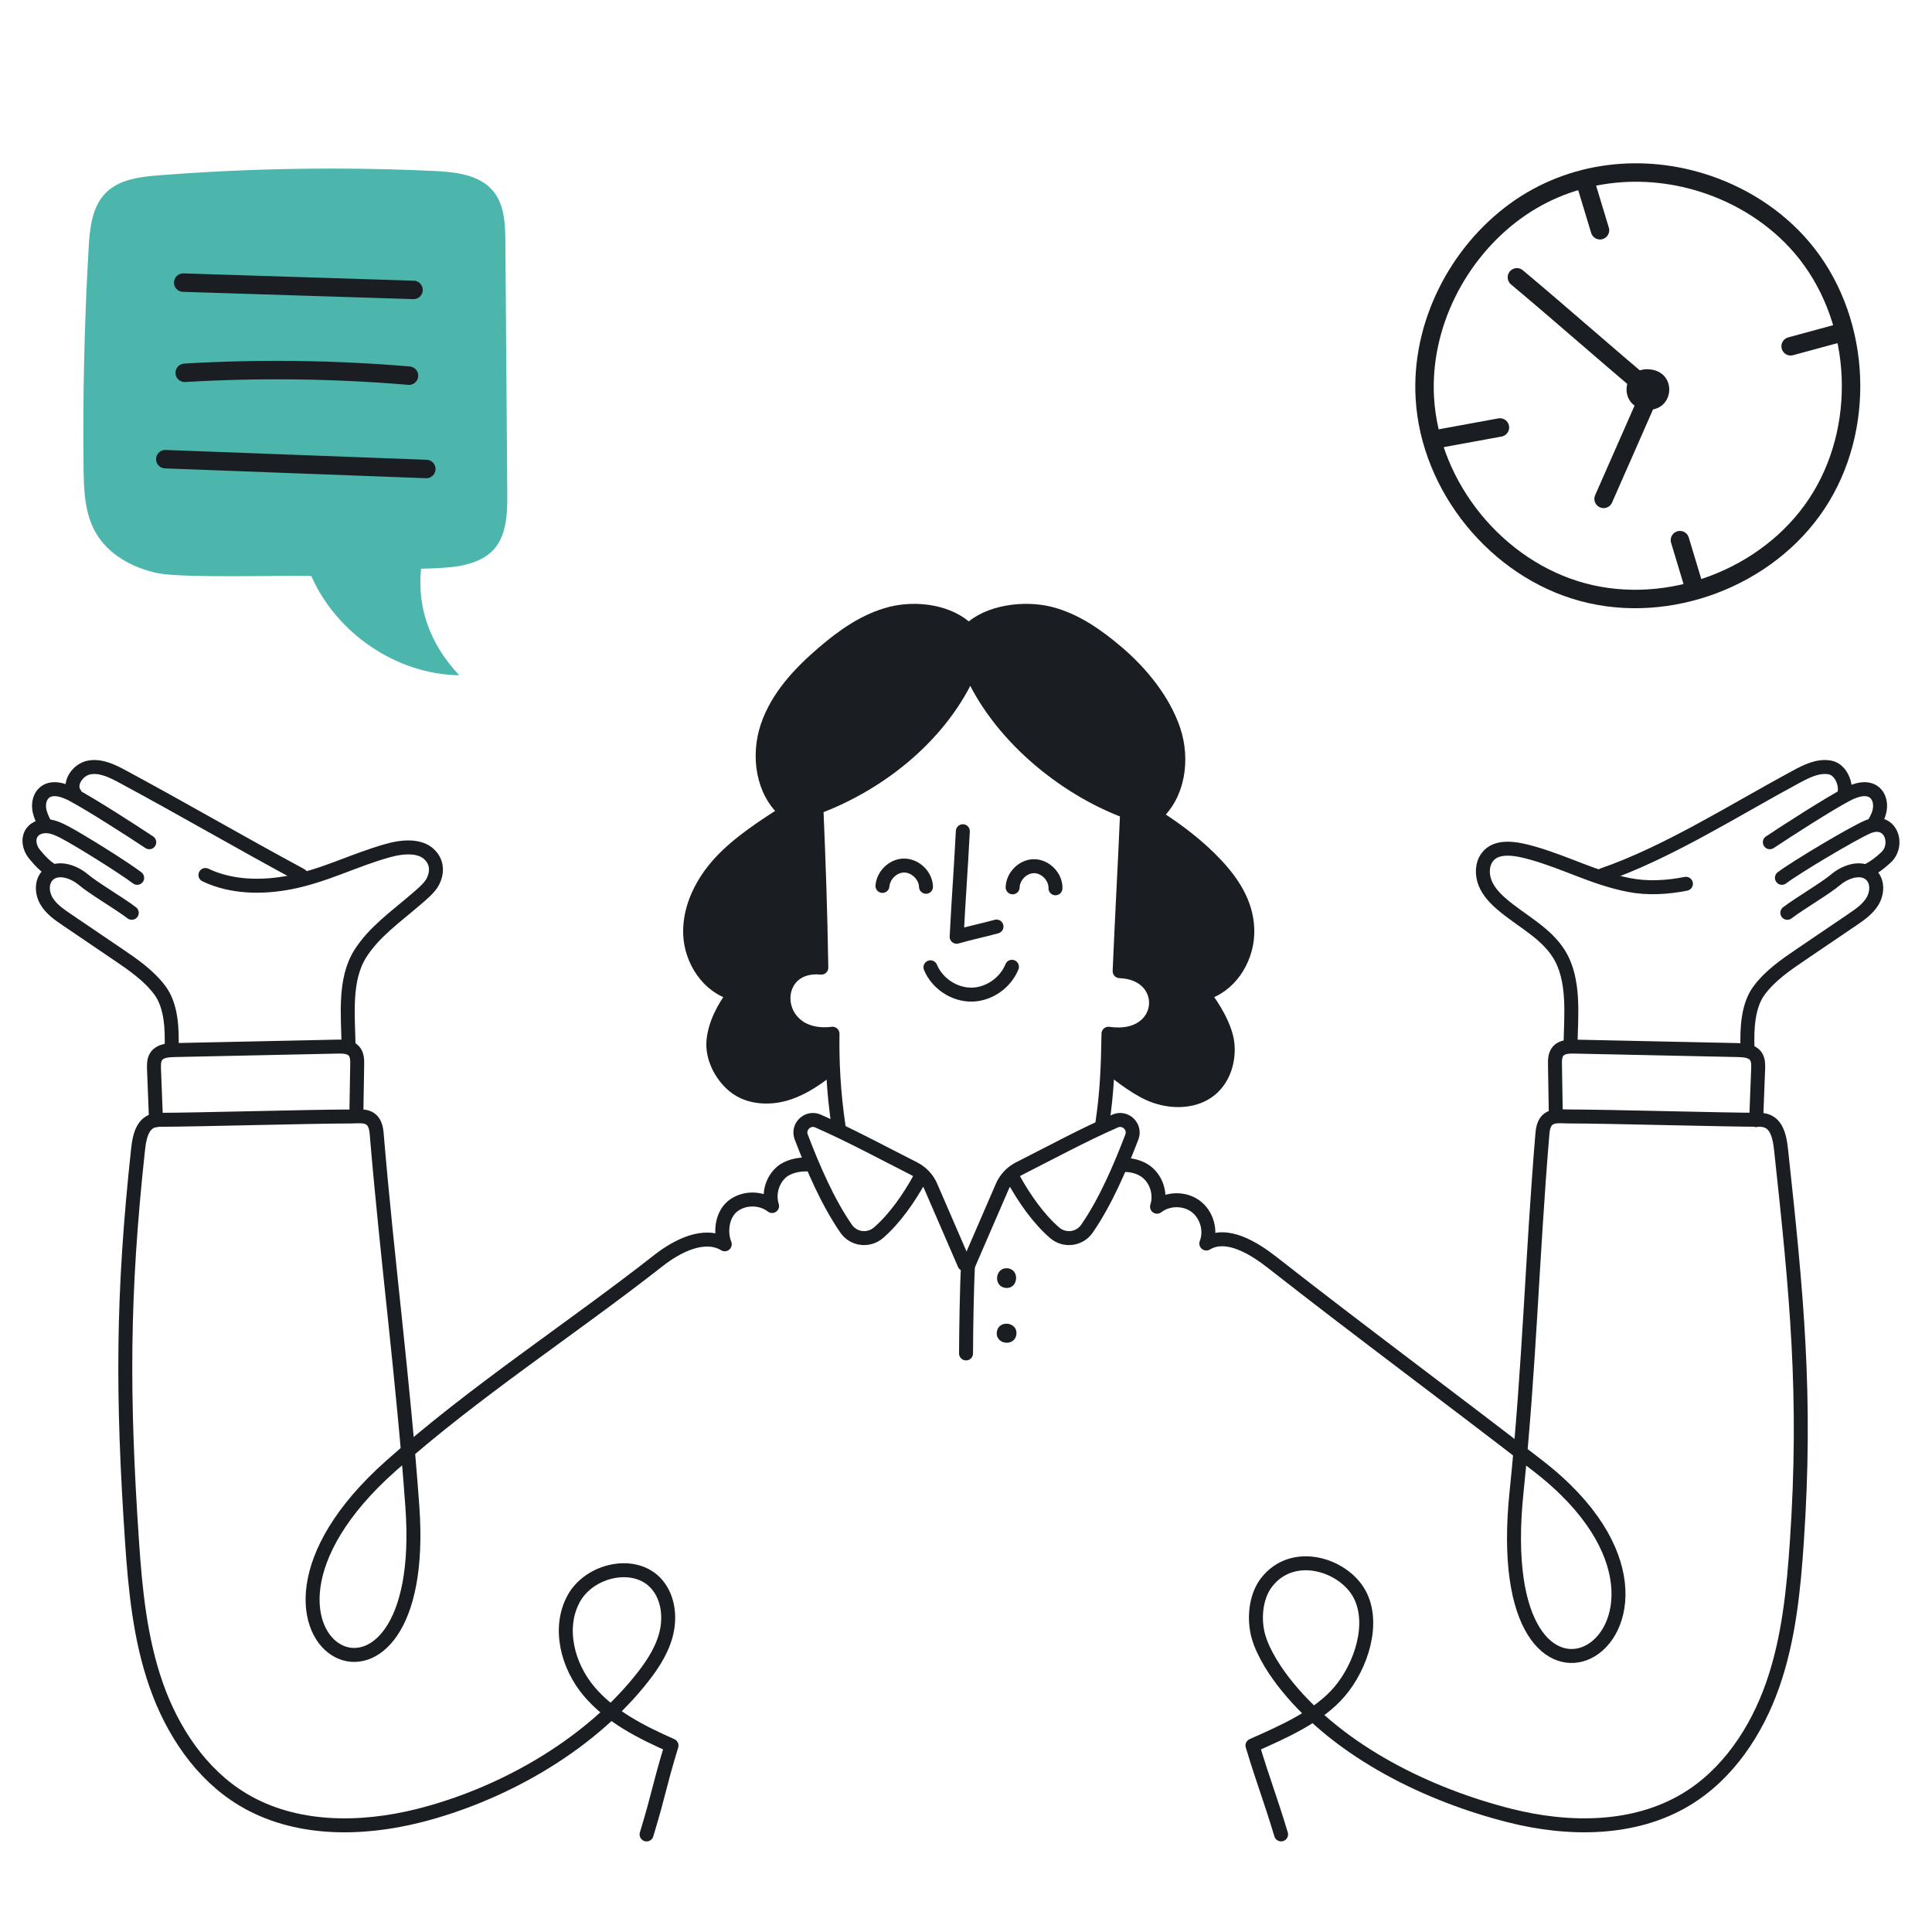 <?xml version="1.0" encoding="UTF-8"?>
<svg id="woman_-_clock" data-name="woman - clock" xmlns="http://www.w3.org/2000/svg" viewBox="0 0 1000 1000">
  <g>
    <path d="M68.2,472.47c-6.56-5-19.72-12.65-24.99-17.12-5.27-4.47-13.87-7.22-18.63-2.2-3.29,3.47-2.92,9.24-.46,13.33,2.46,4.1,6.54,6.91,10.5,9.59,8.76,5.95,17.53,11.89,26.29,17.84,8,5.43,16.16,11,21.91,18.77,5.76,7.77,6.36,19.56,5.99,29.88" style="fill: none; stroke: #1a1e23; stroke-linecap: round; stroke-linejoin: round; stroke-width: 7.23px;"/>
    <path d="M27.61,450.93c-3.64-1.76-7.39-5.88-9.92-9.02s-3.45-7.98-.99-11.19c1.85-2.43,5.19-3.35,8.22-3.03s5.86,1.67,8.56,3.08c7.77,4.06,30.54,18.29,37.52,23.6" style="fill: none; stroke: #1a1e23; stroke-linecap: round; stroke-linejoin: round; stroke-width: 7.23px;"/>
    <path d="M23.54,427.24c-1.41-2.73-2.83-5.53-3.24-8.57-.41-3.04.35-6.42,2.69-8.41,3.93-3.34,9.93-1.41,14.49,1,9.56,5.05,30.4,18.44,39.77,24.68" style="fill: none; stroke: #1a1e23; stroke-linecap: round; stroke-linejoin: round; stroke-width: 7.23px;"/>
    <path d="M38.76,410.9c-3.68-4.98,1.32-12.54,7.41-13.66,6.09-1.12,12.09,1.91,17.54,4.85,31.53,16.98,60.51,33.95,92.04,50.93" style="fill: none; stroke: #1a1e23; stroke-linecap: round; stroke-linejoin: round; stroke-width: 7.23px;"/>
    <path d="M106.33,452.9c13.18,6.35,29.24,6.69,43.85,3.82,18.11-3.55,32.54-11.36,50.3-16.39,8-2.27,18.22-3.26,23.1,3.47,2.74,3.77,2.61,8.17.55,12.35-1.73,3.5-5.9,6.82-9.43,9.86-9.97,8.57-21.33,16.6-28.29,27.75-8.29,13.28-6.29,31.47-6.01,46.86" style="fill: none; stroke: #1a1e23; stroke-linecap: round; stroke-linejoin: round; stroke-width: 7.23px;"/>
  </g>
  <path d="M925.12,472.47c6.56-5,19.72-12.65,24.99-17.12,5.27-4.47,13.87-7.22,18.63-2.2,3.29,3.47,2.92,9.24.46,13.33-2.46,4.1-6.54,6.91-10.5,9.59-8.76,5.95-17.53,11.89-26.29,17.84-8,5.43-16.16,11-21.91,18.77-5.76,7.77-6.36,19.56-5.99,29.88" style="fill: none; stroke: #1a1e23; stroke-linecap: round; stroke-linejoin: round; stroke-width: 7.23px;"/>
  <path d="M966.7,450.69c4.66-2.57,6.31-4.07,9.33-6.75,7.4-6.59,2.57-21.06-9.33-15.92-8.05,3.48-37.41,21.03-44.39,26.34" style="fill: none; stroke: #1a1e23; stroke-linecap: round; stroke-linejoin: round; stroke-width: 7.23px;"/>
  <path d="M970.08,426.25c1.41-2.73,2.53-4.54,2.94-7.58.41-3.04-.35-6.42-2.69-8.41-3.93-3.34-9.93-1.41-14.49,1-9.56,5.05-30.4,18.44-39.77,24.68" style="fill: none; stroke: #1a1e23; stroke-linecap: round; stroke-linejoin: round; stroke-width: 7.23px;"/>
  <path d="M954.56,410.9c1.37-4.11-1.32-12.54-7.41-13.66s-12.09,1.91-17.54,4.85c-31.53,16.98-66.48,39.27-100.09,50.85" style="fill: none; stroke: #1a1e23; stroke-linecap: round; stroke-linejoin: round; stroke-width: 7.23px;"/>
  <path d="M872.63,457.45c-9.63,1.91-19.83,2.52-29.45.63-18.11-3.55-32.28-11.53-50.04-16.56-8-2.27-18.53-4.45-23.41,2.28-2.74,3.77-2.75,9.04-.99,13.36,1.76,4.32,5.07,7.82,8.6,10.86,9.97,8.57,22.6,14.59,29.56,25.74,8.29,13.28,6.29,31.47,6.01,46.86" style="fill: none; stroke: #1a1e23; stroke-linecap: round; stroke-linejoin: round; stroke-width: 7.23px;"/>
  <path d="M418.4,602.72c-5.08-.26-10.7,1.13-13.97,4-4.82,4.23-6.79,11.42-4.8,17.51-5.66-4.41-14.27-4.49-20.02-.2s-7.1,13.33-4.48,20.01c-10.48-6.33-24.54.78-34.17,8.32-45.91,35.99-95.19,67.7-138.77,106.49-52.59,46.82-44.9,86.96-26.72,95.89,16.82,8.26,42.61-10.17,37.98-74.71-4.73-65.94-13.01-127.67-18.51-193.56-.86-10.29-7.72-8.58-13.72-8.58-20.08,0-80.31,1.71-98.62,1.72-8.27,0-10.26,7.21-11.15,15.44-8.14,75.24-8.21,127.14-3.13,202.64,1.7,25.18,4.19,50.62,12.53,74.44,8.34,23.83,23.12,46.19,44.73,59.22,26.86,16.2,60.85,16.09,91.27,8.42,42.41-10.7,86.27-35.38,113.92-69.27,5.87-7.19,11.35-14.99,13.82-23.93,2.48-8.94,1.5-19.28-4.48-26.38-11.09-13.14-35-7.78-43.2,7.33-8.21,15.1-3.12,34.72,7.96,47.87,11.08,13.15,26.99,21.12,42.7,28.09-6.96,22.99-5.94,23.02-12.9,46.01" style="fill: none; stroke: #1a1e23; stroke-linecap: round; stroke-linejoin: round; stroke-width: 7.23px;"/>
  <path d="M663.09,949.48c-6.14-20.27-8.67-25.74-14.81-46.01,15.71-6.97,34.16-14.94,45.24-28.09,11.08-13.15,18.32-35.28,10.11-50.39-8.21-15.1-34.3-23.58-48.02-6-5.71,7.32-6.76,18.93-4.29,27.87,2.48,8.94,9.14,18.97,15.01,26.16,27.65,33.89,72.8,56.04,115.21,66.74,30.42,7.68,64.41,7.79,91.27-8.42,21.61-13.04,36.39-35.4,44.73-59.22,8.34-23.83,10.83-49.26,12.53-74.44,5.08-75.51-.06-127.41-8.2-202.64-.89-8.22-2.88-15.43-11.15-15.44-18.32,0-78.55-1.72-98.62-1.72-6,0-12.86-1.72-13.72,8.58-5.49,65.88-6.64,120.18-13.43,185.95-7.47,72.35,18.72,91.48,36.85,82.78,20.02-9.6,30.21-53.12-25.59-96.35-46.12-35.73-91.83-69.43-137.74-105.42-9.63-7.55-23.61-16.09-34.08-9.77,2.62-6.67.26-14.96-5.49-19.25-5.74-4.29-14.36-4.2-20.02.2,1.99-6.09.02-13.28-4.8-17.51-3.18-2.8-7.93-4.22-12.45-4.07" style="fill: none; stroke: #1a1e23; stroke-linecap: round; stroke-linejoin: round; stroke-width: 7.23px;"/>
  <path d="M80.74,579.77l-1.02-26.29c-.09-2.35-.13-4.89,1.22-6.81,1.94-2.75,5.82-3.08,9.18-3.15,28.2-.6,56.41-1.2,84.61-1.8,3.08-.07,6.6.06,8.58,2.42,1.58,1.88,1.62,4.58,1.57,7.03-.14,8.56-.29,17.12-.43,25.68" style="fill: none; stroke: #1a1e23; stroke-linecap: round; stroke-linejoin: round; stroke-width: 7.23px;"/>
  <path d="M908.99,579.77c.34-8.76.68-17.53,1.02-26.29.09-2.35.13-4.89-1.22-6.81-1.94-2.75-5.82-3.08-9.18-3.15-28.2-.6-56.41-1.2-84.61-1.8-3.08-.07-6.6.06-8.58,2.42-1.58,1.88-1.62,4.58-1.57,7.03.14,8.56.29,17.12.43,25.68" style="fill: none; stroke: #1a1e23; stroke-linecap: round; stroke-linejoin: round; stroke-width: 7.23px;"/>
  <path d="M501.37,654.34l17.44-40.27c1.74-4.02,4.84-7.27,8.75-9.24,16.1-8.14,32.9-17.26,49.63-24.59,5.26-2.3,10.71,2.92,8.65,8.29-6.14,15.99-13.53,33.35-23.24,47.44-3.83,5.56-11.64,6.5-16.75,2.09-8.41-7.26-15.88-18.08-21.17-27.72" style="fill: none; stroke: #1a1e23; stroke-linecap: round; stroke-linejoin: round; stroke-width: 7.23px;"/>
  <path d="M499.19,654.34l-17.44-40.27c-1.74-4.02-4.84-7.27-8.75-9.24-16.1-8.14-32.9-17.26-49.63-24.59-5.26-2.3-10.71,2.92-8.65,8.29,6.14,15.99,13.53,33.35,23.24,47.44,3.83,5.56,11.64,6.5,16.75,2.09,8.41-7.26,15.88-18.08,21.17-27.72" style="fill: none; stroke: #1a1e23; stroke-linecap: round; stroke-linejoin: round; stroke-width: 7.23px;"/>
  <path d="M629.91,448.18c-9.35-10.11-20.64-18.63-32.27-26,12.31-10.37,14.9-29.13,9.75-44.38-5.15-15.25-16.61-29.34-28.84-39.81-10.39-8.9-21.91-17.05-35.18-20.38-13.27-3.32-32.12-1-41.73,8.74h-.41c-9.6-9.74-26.71-12.06-39.97-8.74-13.27,3.32-24.79,11.48-35.18,20.38-12.22,10.47-23.69,22.74-28.84,37.98-5.15,15.25-2.56,34.01,9.75,44.38-11.63,7.37-24.75,15.89-34.1,26-9.35,10.11-16.14,23.33-15.67,37.09.47,13.76,9.56,27.63,22.95,30.86-5.39,6.83-10.01,15.59-10.87,24.25-.86,8.66,3.85,17.95,10.55,23.51,7.76,6.44,19.2,6.79,28.72,3.48,7.93-2.76,14.84-7.68,21.47-12.9h1.08c-.26-6.07-.33-11.94-.24-17.57-16.69,2-25.07-8.09-25.37-17.84-.27-8.97,6.32-17.66,19.59-16.38-.53-31.86-1.38-54.56-2.56-82.93,33.73-12.51,65.44-38.29,79.65-71.34,14.21,33.04,47.47,61.07,81.19,73.58-1.18,28.37-2.69,54.15-3.88,82.52,13.69.49,19.84,9.77,18.72,18.34-1.11,8.49-9.36,16.27-24.49,14.05-.09,5.99-.22,11.48-.45,16.77h.27c6.94,5.51,15.98,12.62,24.31,15.52,9.52,3.32,20.96,2.96,28.72-3.48,6.7-5.55,9.58-14.85,8.72-23.51-.86-8.66-7.31-19.25-12.69-26.08,13.39-3.23,22.48-17.09,22.95-30.86.47-13.76-6.33-25.15-15.67-35.26Z" style="fill: #1a1e23;"/>
  <path d="M570.62,581.07c2.31-15.42,2.86-28.73,3.13-46.01,15.13,2.21,23.38-5.56,24.49-14.05,1.12-8.56-5.03-17.85-18.72-18.34,1.18-28.37,2.69-54.15,3.88-82.52-33.73-12.51-66.98-40.53-81.19-73.58-14.21,33.04-45.92,58.83-79.65,71.34,1.18,28.37,2.03,51.07,2.56,82.93-13.27-1.28-19.86,7.41-19.59,16.38.29,9.75,8.68,19.84,25.37,17.84-.23,14.58.58,30.79,3.13,47.84" style="fill: none; stroke: #1a1e23; stroke-linecap: round; stroke-linejoin: round; stroke-width: 7.23px;"/>
  <path d="M573.58,551.83c6.94,5.51,15.98,12.62,24.31,15.52,9.52,3.32,20.96,2.96,28.72-3.48,6.7-5.55,9.58-14.85,8.72-23.51-.86-8.66-7.31-19.25-12.69-26.08,13.39-3.23,22.48-17.09,22.95-30.86.47-13.76-6.33-25.15-15.67-35.26-9.35-10.11-20.64-18.63-32.27-26,12.31-10.37,14.9-29.13,9.75-44.38-5.15-15.25-16.61-29.34-28.84-39.81-10.39-8.9-21.91-17.05-35.18-20.38-13.27-3.32-32.12-1-41.73,8.74h-.41c-9.6-9.74-26.71-12.06-39.97-8.74-13.27,3.32-24.79,11.48-35.18,20.38-12.22,10.47-23.69,22.74-28.84,37.98-5.15,15.25-2.56,34.01,9.75,44.38-11.63,7.37-24.75,15.89-34.1,26-9.35,10.11-16.14,23.33-15.67,37.09.47,13.76,9.56,27.63,22.95,30.86-5.39,6.83-10.01,15.59-10.87,24.25-.86,8.66,3.85,17.95,10.55,23.51,7.76,6.44,19.2,6.79,28.72,3.48,7.93-2.76,14.84-7.68,21.47-12.9" style="fill: none; stroke: #1a1e23; stroke-linecap: round; stroke-linejoin: round; stroke-width: 7.23px;"/>
  <path d="M498.36,430.24c-1.07,21.01-2.13,33.61-3.2,54.62,8.66-2.45,11.7-2.85,20.62-5.28" style="fill: none; stroke: #1a1e23; stroke-linecap: round; stroke-linejoin: round; stroke-width: 7.23px;"/>
  <path d="M524.14,459.29c.14-5.63,5.17-10.83,10.85-10.95,6-.13,11.51,5.44,11.32,11.44" style="fill: none; stroke: #1a1e23; stroke-linecap: round; stroke-linejoin: round; stroke-width: 7.23px;"/>
  <path d="M456.76,458.55c.44-5.48,5.36-10.37,10.9-10.54,5.92-.18,11.47,5.06,11.63,10.98" style="fill: none; stroke: #1a1e23; stroke-linecap: round; stroke-linejoin: round; stroke-width: 7.23px;"/>
  <path d="M481.6,500.67c3.48,8.42,12.41,14.34,21.55,14.14,8.89-.2,17.33-6.18,20.63-14.4" style="fill: none; stroke: #1a1e23; stroke-linecap: round; stroke-linejoin: round; stroke-width: 7.23px;"/>
  <path d="M501.04,654.04c-.63,13.11-.97,33.37-1.02,46.49" style="fill: none; stroke: #1a1e23; stroke-linecap: round; stroke-linejoin: round; stroke-width: 7.23px;"/>
  <path d="M520.52,666.62c-6.53-.64-5.55-10.79.99-10.15,6.53.64,5.55,10.79-.99,10.15h0Z" style="fill: #1a1e23;"/>
  <path d="M515.94,689.58c.64-6.53,10.79-5.55,10.15.99-.64,6.53-10.79,5.55-10.15-.99h0Z" style="fill: #1a1e23;"/>
  <g>
    <path d="M217.93,294.38c12.43-.39,27.5-.42,36.46-8.77,7.8-7.27,8.26-19.27,8.18-29.93-.33-43.43-.66-86.86-.98-130.3-.07-9.23-.41-19.25-6.26-26.39-7.09-8.64-19.6-9.98-30.77-10.5-47.38-2.2-94.9-1.45-142.19,2.24-9.84.77-20.53,2.04-27.52,9.01-7.28,7.25-8.39,18.47-8.98,28.72-2.18,37.79-3.05,75.67-2.62,113.52.13,11.5.52,23.53,6.19,33.54,6.55,11.55,19.3,18.5,32.31,21.16,13.01,2.66,65.52,1.05,79.35,1.42,13.14,29.77,44.11,50.94,76.64,51.42-14.57-15.4-21.93-34.05-19.8-55.14Z" style="fill: #4cb6ac;"/>
    <path d="M85.56,237.67c45.03,1.69,90.07,3.39,135.1,5.08" style="fill: none; stroke: #1a1e23; stroke-linecap: round; stroke-linejoin: round; stroke-width: 9.55px;"/>
    <path d="M95.61,192.96c38.66-2.28,77.49-1.78,116.09,1.48" style="fill: none; stroke: #1a1e23; stroke-linecap: round; stroke-linejoin: round; stroke-width: 9.55px;"/>
    <path d="M94.83,146.28c39.74,1.26,79.48,2.52,119.21,3.78" style="fill: none; stroke: #1a1e23; stroke-linecap: round; stroke-linejoin: round; stroke-width: 9.55px;"/>
  </g>
  <g>
    <path d="M935.24,131.3c28.42,36.3,30.6,90.95,5.16,129.39-25.44,38.45-76.6,57.8-121.12,45.83-44.52-11.98-79.06-54.38-81.78-100.4-2.22-37.54,16.82-75.1,47.1-97.02,28.91-20.92,66.16-25.04,99.77-13.43,19.82,6.85,37.9,19.06,50.87,35.63Z" style="fill: none; stroke: #1a1e23; stroke-linecap: round; stroke-linejoin: round; stroke-width: 9.55px;"/>
    <path d="M828.15,119.18c-2.57-8.48-5.14-16.97-7.71-25.45" style="fill: none; stroke: #1a1e23; stroke-linecap: round; stroke-linejoin: round; stroke-width: 9.55px;"/>
    <path d="M877.08,304.62c-2.52-8.35-5.04-16.7-7.55-25.04" style="fill: none; stroke: #1a1e23; stroke-linecap: round; stroke-linejoin: round; stroke-width: 9.55px;"/>
    <path d="M954.06,171.85c-9.08,2.46-18.15,4.93-27.23,7.39" style="fill: none; stroke: #1a1e23; stroke-linecap: round; stroke-linejoin: round; stroke-width: 9.55px;"/>
    <path d="M742.26,227.51c11.37-2.08,22.73-4.17,34.1-6.25" style="fill: none; stroke: #1a1e23; stroke-linecap: round; stroke-linejoin: round; stroke-width: 9.55px;"/>
    <path d="M830.02,258.22c8.14-18.5,16.28-36.99,24.42-55.49-23.43-19.6-45.86-39.58-69.29-59.18" style="fill: none; stroke: #1a1e23; stroke-linecap: round; stroke-linejoin: round; stroke-width: 9.55px;"/>
    <path d="M851.94,212.04c-14.65-1.43-12.64-22.29,2.03-20.86,14.65,1.43,12.64,22.29-2.03,20.86h0Z" style="fill: #1a1e23;"/>
  </g>
</svg>